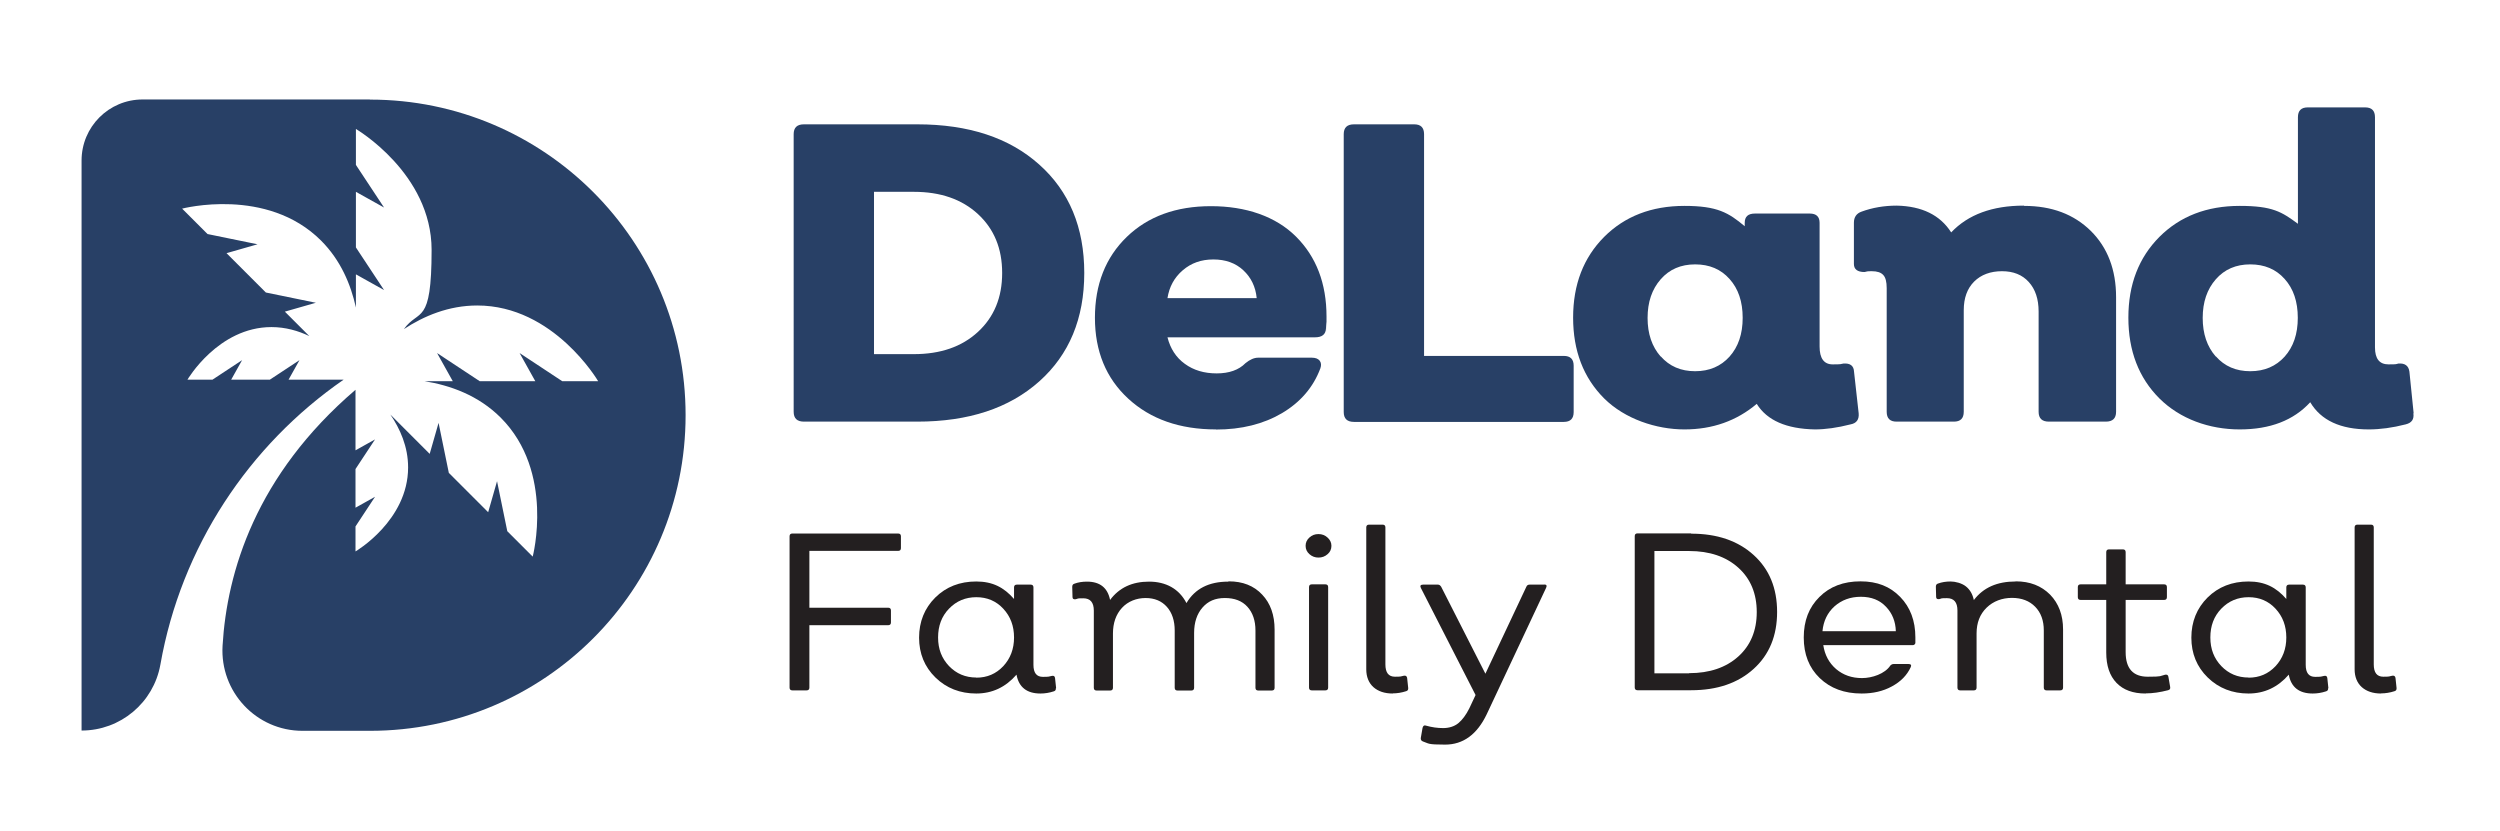 <?xml version="1.0" encoding="UTF-8"?>
<svg id="Layer_1" xmlns="http://www.w3.org/2000/svg" version="1.1" viewBox="0 0 1829.8 608.5">
  <!-- Generator: Adobe Illustrator 29.7.1, SVG Export Plug-In . SVG Version: 2.1.1 Build 8)  -->
  <defs>
    <style>
      .st0 {
        fill: #284066;
      }

      .st1 {
        fill: #231f20;
      }
    </style>
  </defs>
  <path class="st0" d="M270.6,72.8H104.4c-24.7,0-44.7,20-44.7,44.7v417.2h0c28.4,0,52.7-20.3,57.7-48.3,15.2-86.2,64.8-160.6,134.1-208.5h-40.3l8-14.3-21.7,14.3h-28.3l8-14.3-21.7,14.3h-18.3s22.5-38.5,61.5-38.5c10.2,0,19.6,2.7,27.7,6.6l-17.9-17.9,22.7-6.5-36.6-7.5-28.8-28.8,22.7-6.5-36.6-7.5-18.6-18.6s62-16.3,101.7,23.4c14.4,14.4,21.8,32.2,25.5,49v-24.3l20.6,11.5-20.6-31.2v-40.7l20.6,11.5-20.6-31.2v-26.3s55.4,32.4,55.4,88.5-9.3,42.7-20.3,58c14.6-9.6,32.8-17.3,53.7-17.3,56.1,0,88.5,55.4,88.5,55.4h-26.3l-31.2-20.6,11.5,20.6h-40.7l-31.2-20.6,11.5,20.6h-20.7c18.7,3,39.4,10.3,55.8,26.7,39.7,39.7,23.4,101.7,23.4,101.7l-18.6-18.6-7.5-36.6-6.5,22.7-28.8-28.8-7.5-36.6-6.5,22.7-28.8-28.8c7.1,10.4,13,23.5,13,38.7,0,39-38.5,61.5-38.5,61.5v-18.3l14.3-21.7-14.3,8v-28.3l14.3-21.7-14.3,8v-44.3c-73,62.5-94.1,133.3-97.3,187.3-2,33.8,24.7,62.3,58.5,62.3h49.4c127.6,0,231-103.4,231-231h0c0-127.6-103.4-231-231-231Z"/>
  <g>
    <path class="st0" d="M671.4,91c37.5,0,67.3,9.8,89.2,29.4,22,19.6,33,46.1,33,79.4s-11,59.8-33,79.4c-22,19.6-51.7,29.4-89.2,29.4h-83c-5,0-7.5-2.4-7.5-7.2V98.2c0-4.8,2.5-7.2,7.5-7.2h83ZM668.9,259.2c19.5,0,35.1-5.4,46.9-16.3,11.8-10.9,17.7-25.2,17.7-43.1s-5.9-32.2-17.7-43.1c-11.8-10.9-27.5-16.3-46.9-16.3h-29.2v118.8h29.2Z"/>
    <path class="st0" d="M890,314.3c-26.5,0-47.9-7.5-64.2-22.5-16.3-15-24.4-34.8-24.4-59.2s7.8-44.2,23.3-59.2c15.5-15,36.1-22.5,61.6-22.5s47.3,7.4,62.2,22.2c14.9,14.8,22.4,34.4,22.4,58.6s0,2.2-.2,4.2c-.1,2-.2,3.5-.2,4.5-.2,4.4-2.9,6.5-8.1,6.5h-107.9c2.1,8.3,6.3,14.8,12.7,19.4,6.4,4.7,14.2,7,23.3,7s16.2-2.5,21.1-7.5c3.3-2.7,6.4-4,9.3-4h39.2c2.7,0,4.6.7,5.8,2.2,1.1,1.5,1.3,3.3.5,5.6-5.2,13.9-14.6,24.8-28.1,32.8-13.6,8-29.7,12-48.3,12ZM854.5,218.2h65.3c-.8-8.3-4.1-15.1-9.8-20.4-5.7-5.3-13-7.9-21.9-7.9s-16.2,2.6-22.4,7.9c-6.2,5.3-9.9,12.1-11.2,20.4Z"/>
    <path class="st0" d="M1042.3,260.5h102.3c4.8,0,7.2,2.4,7.2,7.2v33.9c0,4.8-2.4,7.2-7.2,7.2h-153.6c-5,0-7.5-2.4-7.5-7.2V98.2c0-4.8,2.5-7.2,7.5-7.2h44.1c4.8,0,7.2,2.4,7.2,7.2v162.3Z"/>
    <path class="st0" d="M1360.4,302.5c.4,4.6-1.6,7.3-5.9,8.1-9.7,2.5-18.5,3.7-26.1,3.7-20.9-.4-35.1-6.6-42.6-18.7-14.7,12.4-32.3,18.7-52.9,18.7s-43.6-7.6-58.8-22.7c-15.1-15.1-22.7-34.8-22.7-59.1s7.6-43.9,22.7-59.1c15.1-15.1,34.7-22.7,58.8-22.7s32.3,5,44.1,14.9v-2.5c0-4.6,2.5-6.8,7.5-6.8h40.1c4.8,0,7.2,2.3,7.2,6.8v90.5c0,8.7,3.2,13.1,9.6,13.1s5.7-.2,7.8-.6c5-.4,7.6,1.6,7.8,5.9l3.4,30.5ZM1215.5,260.8c6.4,7.3,14.8,10.9,25.2,10.9s18.8-3.6,25.2-10.7c6.4-7.2,9.6-16.6,9.6-28.4s-3.2-21.3-9.6-28.4c-6.4-7.2-14.8-10.7-25.2-10.7s-18.8,3.6-25.2,10.9c-6.4,7.3-9.6,16.7-9.6,28.3s3.2,21,9.6,28.3Z"/>
    <path class="st0" d="M1481.6,150.7c20.1,0,36.3,6.1,48.7,18.3,12.3,12.2,18.5,28.4,18.5,48.5v83.9c0,4.8-2.5,7.2-7.5,7.2h-41.7c-5,0-7.5-2.4-7.5-7.2v-73.4c0-9.1-2.4-16.3-7.2-21.6-4.8-5.3-11.3-7.9-19.6-7.9s-15.3,2.5-20.4,7.6c-5.1,5.1-7.6,12.1-7.6,21v74.3c0,4.8-2.4,7.2-7.2,7.2h-42c-4.8,0-7.2-2.4-7.2-7.2v-90.5c0-4.6-.8-7.8-2.5-9.6-1.7-1.9-4.5-2.8-8.4-2.8s-3.2.2-5.3.6c-5.2,0-7.8-2-7.8-5.9v-30.2c0-4.1,1.9-6.8,5.6-8.1,7.9-2.9,16.5-4.4,25.8-4.4,18.4.4,31.7,6.9,39.8,19.6,12.4-13.1,30.2-19.6,53.2-19.6Z"/>
    <path class="st0" d="M1766.4,302.5c.6,4.4-1.2,7-5.6,8.1-9.7,2.5-18.8,3.7-27,3.7-20.7,0-35-6.6-42.9-19.9-12.2,13.3-29.4,19.9-51.6,19.9s-43.6-7.6-58.8-22.7c-15.1-15.1-22.7-34.8-22.7-59.1s7.6-43.9,22.7-59.1c15.1-15.1,34.7-22.7,58.8-22.7s30.8,4.4,42.6,13.1v-78c0-4.8,2.4-7.2,7.2-7.2h42c4.8,0,7.2,2.4,7.2,7.2v168.5c0,8.3,3.3,12.4,9.9,12.4s5.3-.2,7.2-.6c4.8-.4,7.5,1.6,8.1,5.9l3.1,30.5ZM1621.8,260.8c6.4,7.3,14.8,10.9,25.2,10.9s18.8-3.6,25.2-10.7c6.4-7.2,9.6-16.6,9.6-28.4s-3.2-21.3-9.6-28.4c-6.4-7.2-14.8-10.7-25.2-10.7s-18.8,3.6-25.2,10.9c-6.4,7.3-9.6,16.7-9.6,28.3s3.2,21,9.6,28.3Z"/>
    <path class="st1" d="M579.9,505.3c-1.3,0-2-.7-2-2v-110.8c0-1.3.7-2,2-2h77.5c1.3,0,2,.7,2,2v8.7c0,1.3-.7,2-2,2h-65v41.6h57.7c1.3,0,2,.7,2,2v8.8c0,1.3-.7,2-2,2h-57.7v45.7c0,1.3-.7,2-2,2h-10.5Z"/>
    <path class="st1" d="M772.8,503.7c.1,1.2-.4,2-1.5,2.3-3.3,1.1-6.6,1.6-9.8,1.6-9.9,0-15.8-4.6-17.5-13.8-8,9.2-17.8,13.8-29.5,13.8s-21.8-3.9-29.8-11.7c-8-7.8-12-17.6-12-29.2s4-21.6,11.9-29.4c7.9-7.8,17.9-11.7,29.9-11.7s20.3,4.3,27.7,12.8v-8.5c0-1.3.7-2,2-2h10.2c1.3,0,2,.7,2,2v56.7c0,5.9,2.3,8.8,6.9,8.8s4.3-.2,6.6-.7c1.3-.3,2.1.2,2.3,1.5l.8,7.5ZM714.6,496c7.9,0,14.4-2.8,19.7-8.4,5.2-5.6,7.9-12.6,7.9-21s-2.6-15.4-7.9-21.1c-5.2-5.6-11.8-8.4-19.7-8.4s-14.6,2.8-20,8.4c-5.4,5.6-8,12.6-8,21.1s2.7,15.3,8,20.9c5.4,5.6,12,8.4,20,8.4Z"/>
    <path class="st1" d="M899.3,425.5c10.3,0,18.4,3.2,24.5,9.7,6.1,6.4,9.1,15,9.1,25.6v42.6c0,1.3-.7,2-2,2h-10c-1.3,0-2-.7-2-2v-41.9c0-7.3-2-13.1-5.9-17.4-3.9-4.3-9.4-6.4-16.5-6.4s-12.3,2.3-16.4,7c-4,4.6-6.1,10.8-6.1,18.6v40.1c0,1.3-.7,2-2,2h-10.2c-1.3,0-2-.7-2-2v-41.9c0-7.2-1.9-13-5.7-17.3-3.8-4.3-9-6.5-15.6-6.5s-12.9,2.4-17.3,7.2c-4.4,4.8-6.6,11.1-6.6,18.8v39.7c0,1.3-.7,2-2,2h-10c-1.3,0-2-.7-2-2v-56.5c0-6-2.6-9-7.7-9s-3.4.2-5.6.7c-1.5.2-2.3-.3-2.3-1.6l-.2-7.5c0-1.2.5-2,1.6-2.3,2.7-1,5.8-1.5,9.2-1.5,9.5,0,15.1,4.5,16.9,13.4,6.7-9,16.2-13.4,28.5-13.4s22,5.2,27.4,15.7c6.2-10.5,16.4-15.7,30.6-15.7Z"/>
    <path class="st1" d="M965,408.1c-2.5,0-4.7-.8-6.6-2.5-1.9-1.7-2.8-3.7-2.8-6.1s.9-4.4,2.8-6.1c1.9-1.7,4-2.5,6.6-2.5s4.7.8,6.6,2.5c1.9,1.7,2.9,3.7,2.9,6.1s-.9,4.5-2.8,6.1c-1.9,1.7-4.1,2.5-6.7,2.5ZM960.1,505.3c-1.3,0-2-.7-2-2v-73.6c0-1.3.7-2,2-2h10c1.3,0,2,.7,2,2v73.6c0,1.3-.7,2-2,2h-10Z"/>
    <path class="st1" d="M1019.4,507.6c-6,0-10.7-1.6-14.2-4.7-3.4-3.1-5.2-7.5-5.2-13v-103.9c0-1.3.7-2,2-2h10c1.3,0,2,.7,2,2v100.3c0,6,2.3,9,7,9s4.2-.2,6.4-.7c1.4-.3,2.2.2,2.5,1.5l.8,7.5c.1,1.2-.4,2-1.5,2.3-3.4,1.1-6.7,1.6-9.8,1.6Z"/>
    <path class="st1" d="M1130.3,427.8c1.6,0,2.1.8,1.3,2.5l-43.4,92.4c-7.1,14.9-17.3,22.3-30.5,22.3s-11.7-.8-16.2-2.3c-1.2-.4-1.7-1.3-1.6-2.5l1.3-7.5c.4-1.5,1.3-2.1,2.5-1.6,4.2,1.2,8.4,1.8,12.6,1.8s8.2-1.2,11.1-3.6c2.9-2.4,5.6-6,8-10.8l4.6-9.8-40-78.3c-.8-1.6-.3-2.5,1.5-2.5h11c.9,0,1.6.5,2.3,1.5l32.4,63.7,30-63.7c.4-1,1.2-1.5,2.3-1.5h10.8Z"/>
    <path class="st1" d="M1237.8,390.6c19,0,34.2,5.2,45.7,15.6,11.5,10.4,17.2,24.3,17.2,41.7s-5.7,31.3-17.2,41.7c-11.5,10.4-26.7,15.6-45.7,15.6h-39.3c-1.3,0-2-.7-2-2v-110.8c0-1.3.7-2,2-2h39.3ZM1236.3,492.7c15,0,27-4.1,36-12.2,9-8.1,13.5-19,13.5-32.5s-4.5-24.4-13.5-32.5c-9-8.1-21-12.2-36-12.2h-25.4v89.5h25.4Z"/>
    <path class="st1" d="M1362.5,507.6c-12.6,0-22.8-3.8-30.6-11.3-7.8-7.5-11.7-17.4-11.7-29.7s3.8-22.1,11.5-29.7c7.6-7.6,17.6-11.4,30-11.4s21.7,3.8,29.1,11.4c7.4,7.6,11.1,17.5,11.1,29.6s0,1.1,0,2c0,.9,0,1.7,0,2.2-.3,1-1,1.5-2,1.5h-65.4c1.1,7.2,4.2,13,9.4,17.5,5.2,4.4,11.5,6.6,18.9,6.6s16.8-3.1,20.8-9.2c.8-.8,1.6-1.1,2.5-1.1h10.8c1.7,0,2.3.8,1.6,2.3-2.7,5.9-7.3,10.6-13.8,14.1-6.4,3.5-13.8,5.2-22.1,5.2ZM1334,462h53.6c-.2-7.1-2.6-13.1-7.2-17.9-4.6-4.9-10.7-7.3-18.4-7.3s-14.1,2.4-19.3,7c-5.2,4.7-8.1,10.8-8.8,18.2Z"/>
    <path class="st1" d="M1475.4,425.5c10.4,0,18.7,3.3,25.1,9.7,6.3,6.5,9.5,15,9.5,25.5v42.6c0,1.3-.7,2-2.1,2h-10c-1.3,0-2-.7-2-2v-41.9c0-7.2-2.1-13-6.3-17.3-4.2-4.3-9.9-6.5-17-6.5s-13.7,2.4-18.6,7.2c-4.9,4.8-7.3,11.1-7.3,18.8v39.7c0,1.3-.7,2-2,2h-10c-1.3,0-2-.7-2-2v-56.5c0-6-2.6-9-7.7-9s-3.4.2-5.6.7c-1.5.2-2.3-.3-2.3-1.6l-.2-7.5c0-1.2.5-2,1.6-2.3,2.7-1,5.8-1.5,9.2-1.5s8.2,1.2,11.2,3.6c3,2.4,4.9,5.7,5.8,10,6.9-9.1,17-13.6,30.5-13.6Z"/>
    <path class="st1" d="M1570.4,507.6c-9.2,0-16.3-2.6-21.3-7.8-5-5.2-7.5-12.6-7.5-22.2v-38.5h-18.8c-1.3,0-2-.7-2-2v-7.4c0-1.3.7-2,2-2h18.8v-23.6c0-1.3.7-2,2-2h10.2c1.3,0,2,.7,2,2v23.6h28.2c1.3,0,2,.7,2,2v7.4c0,1.3-.7,2-2,2h-28.2v38.2c0,12,5.4,18,16.2,18s8.7-.5,12.8-1.5c1.3-.2,2.1.3,2.3,1.6l1.3,7.5c.2,1.2-.3,2-1.6,2.3-5.8,1.5-11.2,2.3-16.2,2.3Z"/>
    <path class="st1" d="M1704,503.7c.1,1.2-.4,2-1.5,2.3-3.3,1.1-6.6,1.6-9.8,1.6-9.9,0-15.8-4.6-17.5-13.8-8,9.2-17.8,13.8-29.5,13.8s-21.8-3.9-29.8-11.7c-8-7.8-12-17.6-12-29.2s4-21.6,11.9-29.4c7.9-7.8,17.9-11.7,29.9-11.7s20.3,4.3,27.7,12.8v-8.5c0-1.3.7-2,2-2h10.2c1.3,0,2,.7,2,2v56.7c0,5.9,2.3,8.8,6.9,8.8s4.3-.2,6.6-.7c1.3-.3,2.1.2,2.3,1.5l.8,7.5ZM1645.8,496c7.9,0,14.4-2.8,19.7-8.4,5.2-5.6,7.9-12.6,7.9-21s-2.6-15.4-7.9-21.1c-5.2-5.6-11.8-8.4-19.7-8.4s-14.6,2.8-20,8.4c-5.4,5.6-8,12.6-8,21.1s2.7,15.3,8,20.9c5.4,5.6,12,8.4,20,8.4Z"/>
    <path class="st1" d="M1742.8,507.6c-6,0-10.7-1.6-14.2-4.7-3.4-3.1-5.2-7.5-5.2-13v-103.9c0-1.3.7-2,2-2h10c1.3,0,2,.7,2,2v100.3c0,6,2.3,9,7,9s4.2-.2,6.4-.7c1.4-.3,2.2.2,2.5,1.5l.8,7.5c.1,1.2-.4,2-1.5,2.3-3.4,1.1-6.7,1.6-9.8,1.6Z"/>
  </g>
</svg>